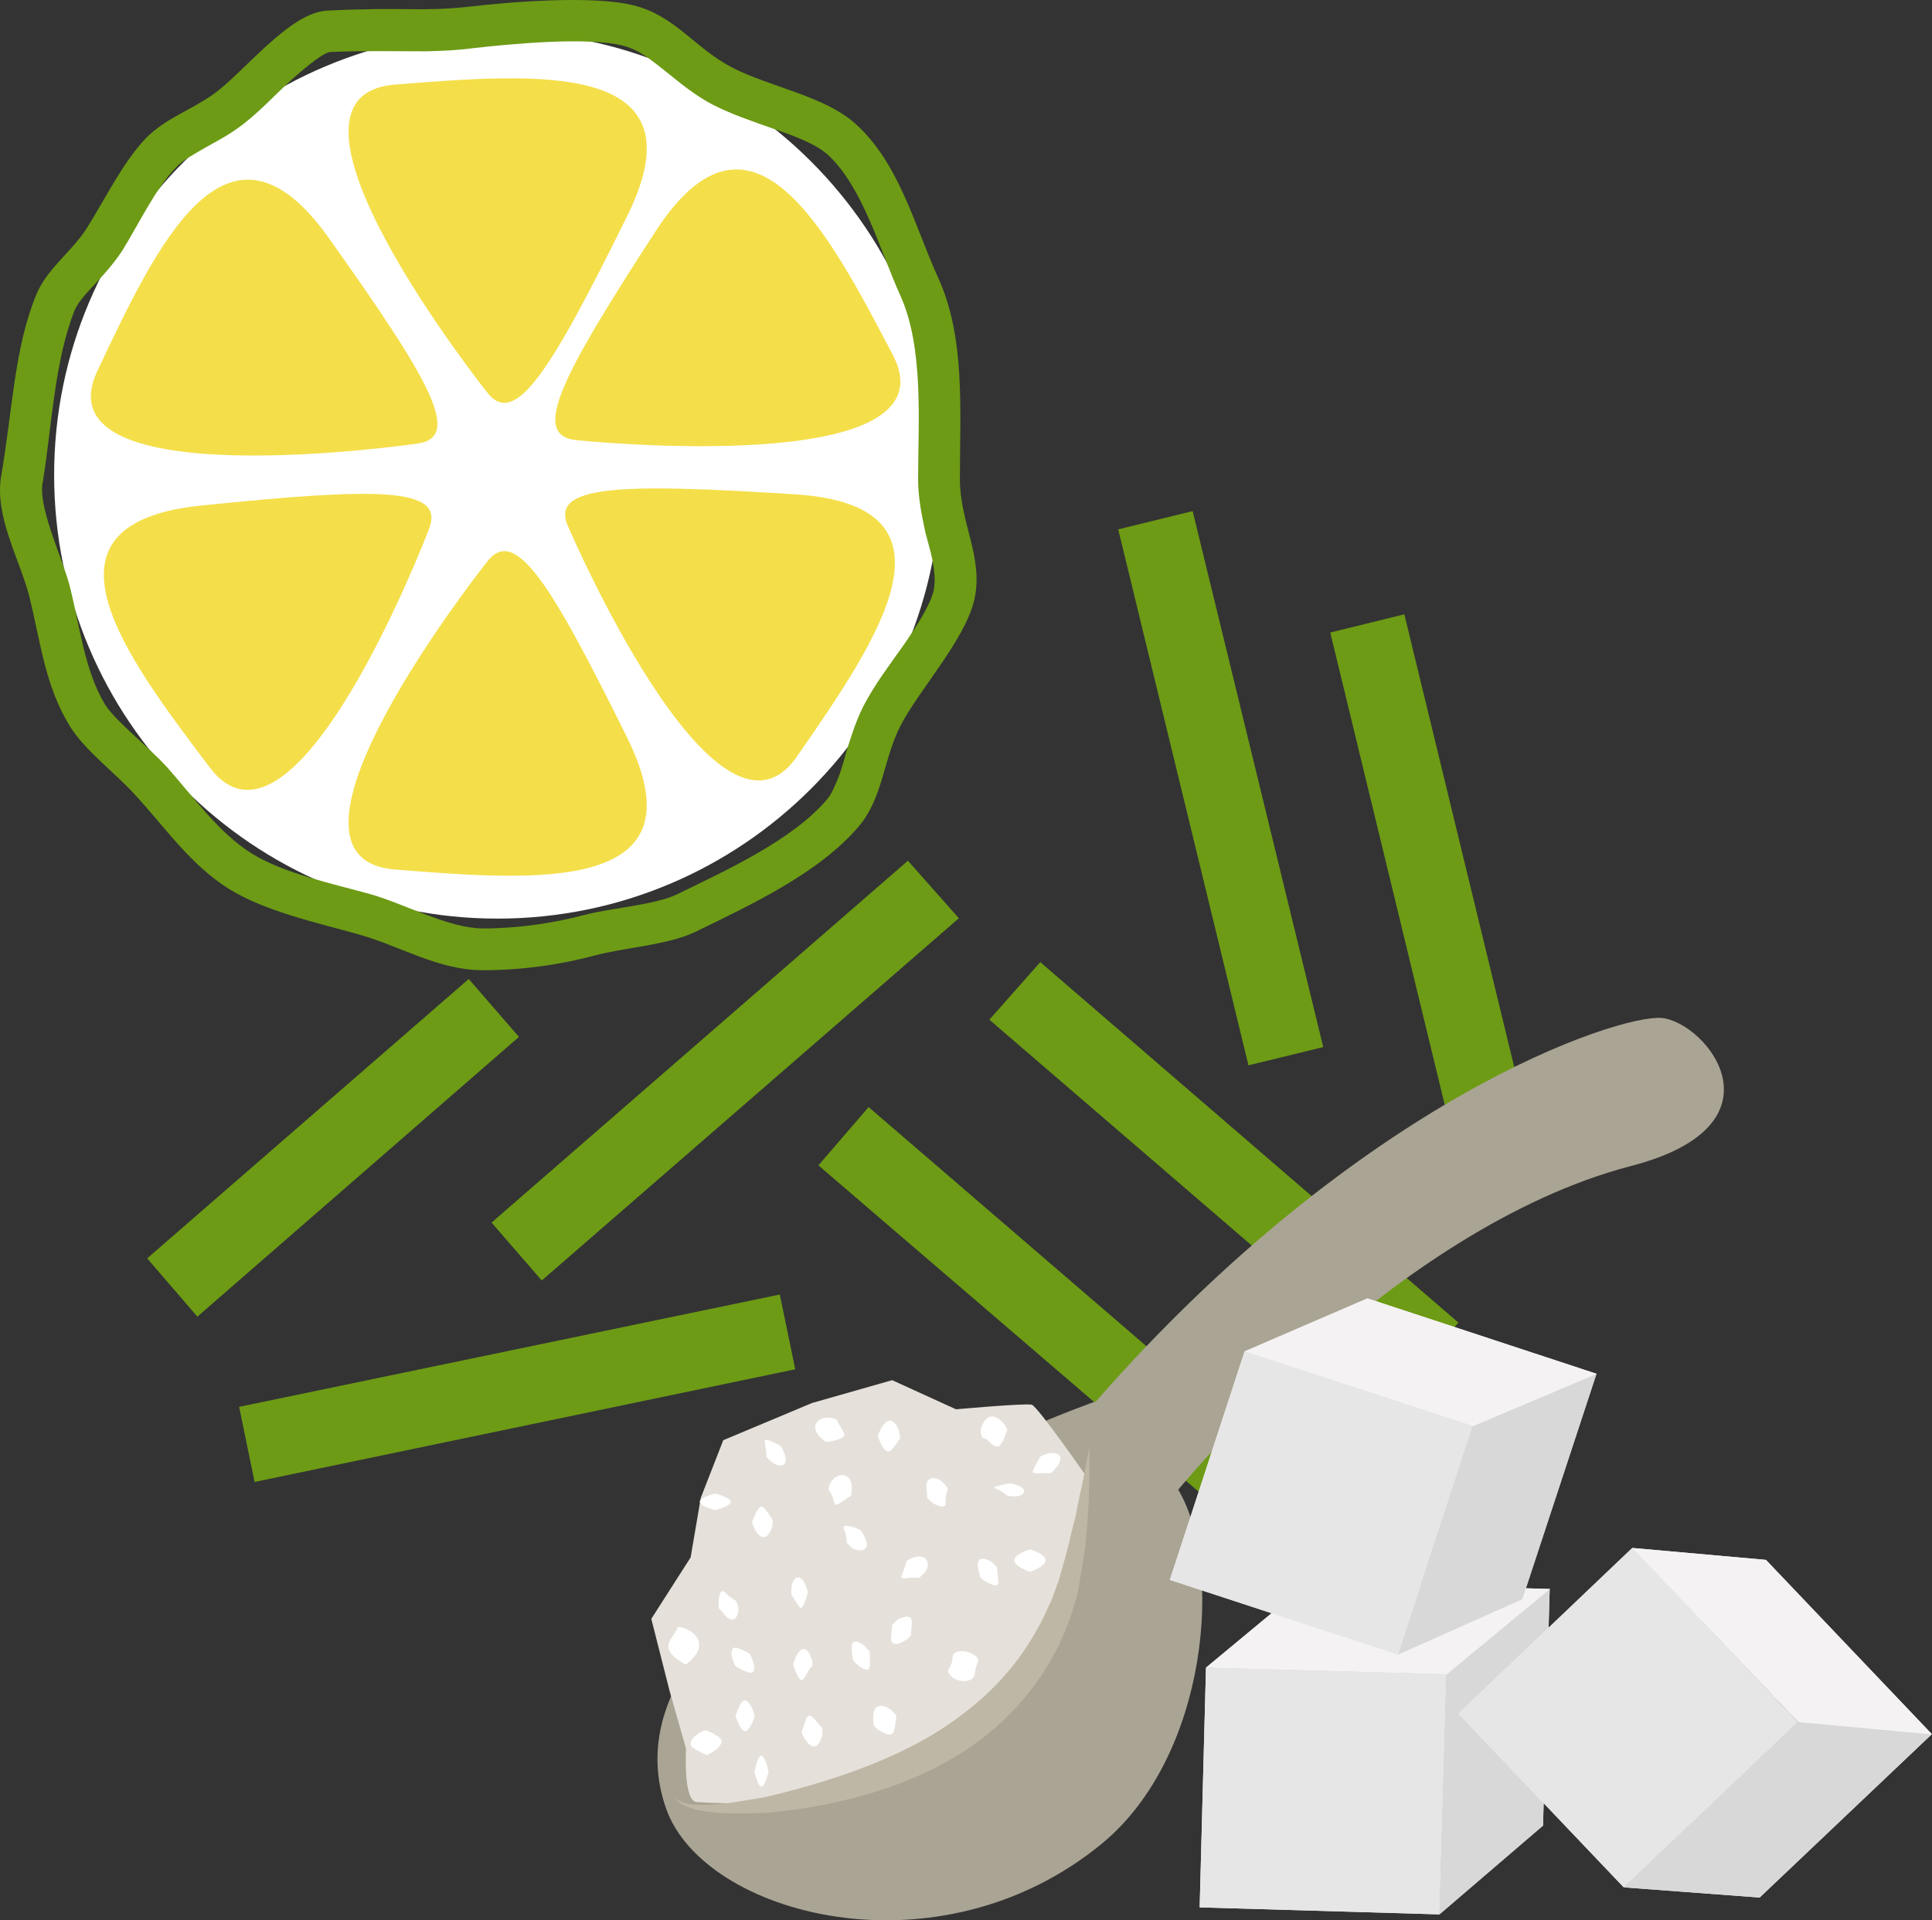 <?xml version="1.0" encoding="UTF-8" standalone="no"?>
<!-- Creator: CorelDRAW Home & Student X7 -->

<svg
   xmlns:dc="http://purl.org/dc/elements/1.1/"
   xmlns:cc="http://creativecommons.org/ns#"
   xmlns:rdf="http://www.w3.org/1999/02/22-rdf-syntax-ns#"
   xmlns:svg="http://www.w3.org/2000/svg"
   xmlns="http://www.w3.org/2000/svg"
   xmlns:sodipodi="http://sodipodi.sourceforge.net/DTD/sodipodi-0.dtd"
   xmlns:inkscape="http://www.inkscape.org/namespaces/inkscape"
   xml:space="preserve"
   width="55.032mm"
   height="54.71mm"
   version="1.1"
   style="clip-rule:evenodd;fill-rule:evenodd;image-rendering:optimizeQuality;shape-rendering:geometricPrecision;text-rendering:geometricPrecision"
   viewBox="0 0 5503.186 5471.005"
   id="svg130"
   sodipodi:docname="3384.svg"
   inkscape:version="0.92.4 (5da689c313, 2019-01-14)"><rect x="0" y="0" width="5503.186" height="5471.005" fill="#333333" stroke="none"/><sodipodi:namedview
   pagecolor="#ffffff"
   bordercolor="#666666"
   borderopacity="1"
   objecttolerance="10"
   gridtolerance="10"
   guidetolerance="10"
   inkscape:pageopacity="0"
   inkscape:pageshadow="2"
   inkscape:window-width="640"
   inkscape:window-height="480"
   id="namedview132"
   showgrid="false"
   inkscape:zoom="0.2102413"
   inkscape:cx="102.62123"
   inkscape:cy="91.722686"
   inkscape:window-x="0"
   inkscape:window-y="0"
   inkscape:window-maximized="0"
   inkscape:current-layer="svg130" />
 <defs
   id="defs4">
  <style
   type="text/css"
   id="style2">
   <![CDATA[
    .fil0 {fill:#6D9B15;fill-rule:nonzero}
    .fil6 {fill:#AAA494;fill-rule:nonzero}
    .fil8 {fill:#BFB7A5;fill-rule:nonzero}
    .fil5 {fill:#D8D8D8;fill-rule:nonzero}
    .fil7 {fill:#E5E1DA;fill-rule:nonzero}
    .fil4 {fill:#E6E6E6;fill-rule:nonzero}
    .fil2 {fill:#F4DF4A;fill-rule:nonzero}
    .fil3 {fill:#F4F2F2;fill-rule:nonzero}
    .fil1 {fill:white;fill-rule:nonzero}
   ]]>
  </style>
 </defs>
 <g
   id="Vrstva_x0020_1"
   transform="translate(-7784.813,-11805.825)">
  <g
   id="_873021176">
   <polygon
   class="fil0"
   points="11939,15574 11796,15738 10603,14711 10748,14547 "
   id="polygon7"
   style="fill:#6d9b15;fill-rule:nonzero" />
   <polygon
   class="fil0"
   points="11452,15987 11310,16151 10116,15126 10259,14960 "
   id="polygon9"
   style="fill:#6d9b15;fill-rule:nonzero" />
   <polygon
   class="fil0"
   points="12156,15085 11944,15135 11574,13608 11785,13556 "
   id="polygon11"
   style="fill:#6d9b15;fill-rule:nonzero" />
   <polygon
   class="fil0"
   points="11554,14789 11341,14841 10970,13314 11182,13262 "
   id="polygon13"
   style="fill:#6d9b15;fill-rule:nonzero" />
   <polygon
   class="fil0"
   points="10516,14422 9328,15454 9185,15289 10371,14258 "
   id="polygon15"
   style="fill:#6d9b15;fill-rule:nonzero" />
   <polygon
   class="fil0"
   points="9263,14760 8347,15557 8204,15391 9120,14595 "
   id="polygon17"
   style="fill:#6d9b15;fill-rule:nonzero" />
   <polygon
   class="fil0"
   points="10050,15707 8510,16028 8466,15814 10006,15494 "
   id="polygon19"
   style="fill:#6d9b15;fill-rule:nonzero" />
   <path
   class="fil1"
   d="m 10465,13159 c 0,698 -565,1264 -1263,1264 -697,0 -1263,-566 -1263,-1264 0,-697 566,-1263 1263,-1263 698,0 1263,566 1263,1263 z"
   id="path21"
   inkscape:connector-curvature="0"
   style="fill:#ffffff;fill-rule:nonzero" />
   <path
   class="fil0"
   d="m 9160,14570 c -126,0 -234,-68 -350,-101 -123,-35 -266,-65 -372,-130 -109,-68 -180,-172 -266,-266 -54,-61 -145,-128 -188,-198 -71,-115 -83,-238 -116,-371 -28,-107 -99,-227 -80,-341 33,-191 37,-361 99,-515 30,-76 102,-124 145,-192 51,-81 103,-188 168,-256 57,-58 127,-79 193,-126 86,-61 217,-234 325,-238 225,-11 263,4 402,-11 119,-14 353,-33 469,-4 118,29 173,120 279,176 107,56 265,82 353,161 125,112 168,289 236,439 78,170 62,375 62,574 0,127 70,226 40,348 -29,114 -156,252 -209,354 -49,96 -50,205 -118,286 -113,134 -309,225 -467,302 -77,37 -198,44 -282,66 -104,28 -213,43 -323,43 z m 0,-119 c 99,0 197,-14 292,-39 72,-19 199,-28 261,-58 137,-67 329,-154 428,-271 9,-11 16,-24 21,-37 14,-29 24,-62 32,-93 14,-46 28,-91 50,-135 32,-62 77,-121 118,-179 27,-40 70,-103 82,-149 4,-21 4,-42 1,-62 -4,-35 -15,-70 -24,-104 -11,-51 -21,-101 -21,-153 0,-161 17,-375 -51,-524 -56,-123 -106,-309 -207,-401 -37,-33 -107,-57 -153,-73 -59,-21 -120,-41 -176,-70 -69,-37 -114,-82 -175,-127 -24,-18 -48,-32 -78,-40 -102,-26 -320,-5 -427,7 -44,6 -89,8 -134,9 -93,0 -182,-2 -275,2 -26,5 -92,64 -112,82 -48,44 -96,97 -150,135 -40,29 -82,48 -124,74 -18,10 -37,22 -52,38 -58,59 -108,165 -153,237 -21,32 -46,61 -72,89 -21,23 -53,54 -64,82 -58,146 -65,337 -91,492 -1,3 -1,6 -1,9 -6,72 59,209 78,282 28,109 42,242 101,339 18,28 51,58 74,80 35,33 71,64 103,99 72,81 147,187 240,245 93,58 234,87 341,117 95,27 222,97 318,97 z"
   id="path23"
   inkscape:connector-curvature="0"
   style="fill:#6d9b15;fill-rule:nonzero" />
   <path
   class="fil2"
   d="m 9171,12922 c 0,0 -669,-842 -262,-875 408,-33 881,-70 663,373 -219,444 -321,609 -401,502 z"
   id="path25"
   inkscape:connector-curvature="0"
   style="fill:#f4df4a;fill-rule:nonzero" />
   <path
   class="fil2"
   d="m 9171,13408 c 0,0 -669,842 -262,875 408,33 881,69 663,-374 -219,-443 -321,-609 -401,-501 z"
   id="path27"
   inkscape:connector-curvature="0"
   style="fill:#f4df4a;fill-rule:nonzero" />
   <path
   class="fil2"
   d="m 8971,13070 c 0,0 -1080,157 -909,-207 171,-363 370,-784 658,-381 288,405 386,572 251,588 z"
   id="path29"
   inkscape:connector-curvature="0"
   style="fill:#f4df4a;fill-rule:nonzero" />
   <path
   class="fil2"
   d="m 9404,13308 c 0,0 422,985 651,653 230,-332 495,-716 -8,-747 -502,-32 -700,-26 -643,94 z"
   id="path31"
   inkscape:connector-curvature="0"
   style="fill:#f4df4a;fill-rule:nonzero" />
   <path
   class="fil2"
   d="m 9006,13315 c 0,0 -381,1000 -624,677 -243,-321 -524,-695 -23,-746 500,-51 698,-54 647,69 z"
   id="path33"
   inkscape:connector-curvature="0"
   style="fill:#f4df4a;fill-rule:nonzero" />
   <path
   class="fil2"
   d="m 9429,13060 c 0,0 1085,113 899,-243 -187,-357 -403,-769 -674,-355 -270,416 -361,587 -225,598 z"
   id="path35"
   inkscape:connector-curvature="0"
   style="fill:#f4df4a;fill-rule:nonzero" />
  </g>
  <g
   id="_576774016">
   <polygon
   class="fil3"
   points="11885,17260 11905,16576 11220,16557 11202,17240 "
   id="polygon38"
   style="fill:#f4f2f2;fill-rule:nonzero" />
   <polygon
   class="fil3"
   points="11514,16313 11220,16557 11905,16576 11905,16577 11885,17260 12180,17007 12199,16333 12200,16333 "
   id="polygon40"
   style="fill:#f4f2f2;fill-rule:nonzero" />
   <polygon
   class="fil4"
   points="11220,16557 11905,16576 11885,17260 11202,17240 "
   id="polygon42"
   style="fill:#e6e6e6;fill-rule:nonzero" />
   <polygon
   class="fil5"
   points="12180,17007 11885,17260 11905,16577 12199,16332 "
   id="polygon44"
   style="fill:#d8d8d8;fill-rule:nonzero" />
   <polygon
   class="fil3"
   points="12200,16333 11905,16576 11220,16557 11514,16313 "
   id="polygon46"
   style="fill:#f4f2f2;fill-rule:nonzero" />
   <path
   class="fil6"
   d="m 9682,16958 c 105,303 773,486 1242,100 303,-250 346,-792 217,-1008 0,0 608,-744 1289,-922 452,-117 217,-409 88,-422 -124,-10 -855,229 -1611,1092 0,0 -1454,509 -1225,1160 z"
   id="path48"
   inkscape:connector-curvature="0"
   style="fill:#aaa494;fill-rule:nonzero" />
   <path
   class="fil7"
   d="m 9770,16940 c 404,24 1025,-41 1107,-931 0,0 -135,-194 -153,-201 -17,-5 -216,13 -216,13 l -182,-83 -228,65 -253,106 -64,164 -29,170 -112,175 52,205 47,165 c 0,0 -9,151 31,152 z"
   id="path50"
   inkscape:connector-curvature="0"
   style="fill:#e5e1da;fill-rule:nonzero" />
   <path
   class="fil8"
   d="m 10888,15926 c 0,0 0,25 0,71 0,23 -1,51 -2,84 -1,16 -2,33 -3,52 -1,18 -3,38 -5,58 -3,41 -13,86 -20,134 -1,7 -3,13 -3,19 -2,5 -4,13 -5,18 -5,12 -8,25 -12,39 -9,25 -18,51 -30,76 -46,103 -125,206 -230,285 -104,79 -220,126 -327,157 -105,30 -204,45 -287,52 -41,1 -79,2 -112,1 -32,-2 -62,-5 -84,-10 -11,-3 -20,-8 -29,-10 -8,-5 -15,-8 -20,-11 -9,-8 -14,-13 -14,-13 0,-1 20,19 66,20 22,1 49,-1 81,-4 31,-4 68,-11 107,-17 79,-18 170,-43 269,-79 99,-37 203,-85 297,-157 94,-70 168,-157 216,-247 14,-23 23,-46 33,-67 6,-11 10,-22 14,-34 2,-5 4,-10 6,-17 2,-5 3,-10 6,-15 12,-45 26,-88 34,-128 5,-20 9,-37 14,-55 4,-18 7,-36 10,-51 7,-32 13,-59 17,-81 9,-45 13,-70 13,-70 z"
   id="path52"
   inkscape:connector-curvature="0"
   style="fill:#bfb7a5;fill-rule:nonzero" />
   <path
   class="fil1"
   d="m 9934,16694 c 2,0 -13,44 -27,44 -14,0 -27,-44 -27,-44 0,0 13,-44 27,-44 14,0 29,44 27,44 z"
   id="path54"
   inkscape:connector-curvature="0"
   style="fill:#ffffff;fill-rule:nonzero" />
   <path
   class="fil1"
   d="m 9921,16518 c 0,0 5,10 9,22 4,11 6,25 -2,30 -4,4 -15,0 -26,-5 -11,-6 -22,-12 -22,-12 0,0 -5,-9 -9,-21 -3,-11 -4,-25 2,-30 5,-4 17,0 27,5 12,5 21,11 21,11 z"
   id="path56"
   inkscape:connector-curvature="0"
   style="fill:#ffffff;fill-rule:nonzero" />
   <path
   class="fil1"
   d="m 9880,16366 c 0,0 7,8 8,22 0,14 -4,27 -13,31 -7,5 -19,-4 -26,-12 -8,-11 -16,-18 -16,-18 0,0 -2,-10 -1,-23 1,-12 3,-25 9,-27 4,-2 12,6 20,14 9,7 19,13 19,13 z"
   id="path58"
   inkscape:connector-curvature="0"
   style="fill:#ffffff;fill-rule:nonzero" />
   <path
   class="fil1"
   d="m 9986,16137 c 0,0 1,11 -3,23 -5,13 -13,25 -22,25 -21,2 -34,-42 -34,-42 0,0 14,-43 26,-45 7,0 13,10 20,19 8,11 13,20 13,20 z"
   id="path60"
   inkscape:connector-curvature="0"
   style="fill:#ffffff;fill-rule:nonzero" />
   <path
   class="fil1"
   d="m 10086,16342 c 0,0 -11,44 -20,45 -3,0 -9,-10 -15,-19 -7,-11 -12,-20 -12,-20 0,0 -1,-11 1,-23 2,-12 8,-25 17,-25 19,-2 29,42 29,42 z"
   id="path62"
   inkscape:connector-curvature="0"
   style="fill:#ffffff;fill-rule:nonzero" />
   <path
   class="fil1"
   d="m 10098,16553 c 0,0 -9,9 -14,19 -2,5 -5,10 -8,13 -2,5 -5,7 -8,7 -11,0 -24,-44 -24,-44 0,0 12,-45 31,-44 4,0 9,4 12,8 4,6 6,12 9,18 5,13 2,23 2,23 z"
   id="path64"
   inkscape:connector-curvature="0"
   style="fill:#ffffff;fill-rule:nonzero" />
   <path
   class="fil1"
   d="m 10127,16729 c 0,0 2,11 -1,24 -4,13 -10,26 -20,28 -10,2 -20,-7 -27,-19 -8,-10 -11,-21 -11,-21 0,0 3,-10 8,-23 3,-10 7,-23 13,-24 6,-1 16,8 22,17 7,9 16,18 16,18 z"
   id="path66"
   inkscape:connector-curvature="0"
   style="fill:#ffffff;fill-rule:nonzero" />
   <path
   class="fil1"
   d="m 9739,16548 c 0,0 -11,-5 -24,-14 -12,-8 -24,-21 -26,-34 -2,-13 6,-24 14,-36 7,-10 13,-23 13,-23 0,0 3,0 9,1 4,1 12,2 18,7 16,6 30,21 33,37 2,18 -6,32 -17,43 -9,11 -20,19 -20,19 z"
   id="path68"
   inkscape:connector-curvature="0"
   style="fill:#ffffff;fill-rule:nonzero" />
   <path
   class="fil1"
   d="m 9798,16806 c 0,0 -11,-4 -22,-11 -12,-5 -23,-11 -24,-19 -1,-12 9,-22 20,-30 10,-7 21,-11 21,-11 0,0 11,4 22,9 12,7 23,13 25,21 1,11 -10,22 -20,29 -11,8 -22,12 -22,12 z"
   id="path70"
   inkscape:connector-curvature="0"
   style="fill:#ffffff;fill-rule:nonzero" />
   <path
   class="fil1"
   d="m 9974,16853 c 0,0 -9,43 -21,43 -10,0 -19,-43 -19,-43 0,0 9,-45 19,-45 12,0 21,45 21,45 z"
   id="path72"
   inkscape:connector-curvature="0"
   style="fill:#ffffff;fill-rule:nonzero" />
   <path
   class="fil1"
   d="m 10338,16694 c 0,0 -1,11 -3,24 -2,12 -3,25 -11,28 -7,5 -20,-2 -31,-8 -12,-7 -19,-15 -19,-15 0,0 -2,-11 -2,-25 0,-12 3,-26 13,-30 11,-5 25,0 36,8 11,9 17,18 17,18 z"
   id="path74"
   inkscape:connector-curvature="0"
   style="fill:#ffffff;fill-rule:nonzero" />
   <path
   class="fil1"
   d="m 10262,16512 c 0,0 0,12 1,24 0,12 0,24 -5,26 -6,3 -17,-3 -27,-10 -9,-7 -16,-16 -16,-16 0,0 -3,-11 -4,-24 0,-12 -2,-25 6,-28 8,-4 21,3 30,11 8,8 15,17 15,17 z"
   id="path76"
   inkscape:connector-curvature="0"
   style="fill:#ffffff;fill-rule:nonzero" />
   <path
   class="fil1"
   d="m 10238,16167 c 0,0 6,9 11,20 5,11 8,23 1,31 -8,7 -23,6 -35,0 -12,-8 -18,-17 -18,-17 0,0 0,-11 -3,-23 -3,-9 -8,-21 -6,-23 5,-4 16,-1 29,2 11,3 21,10 21,10 z"
   id="path78"
   inkscape:connector-curvature="0"
   style="fill:#ffffff;fill-rule:nonzero" />
   <path
   class="fil1"
   d="m 10009,15926 c 0,0 6,10 10,21 5,12 6,25 -1,31 -9,7 -23,2 -34,-6 -10,-7 -16,-16 -16,-16 0,0 0,-12 -2,-23 -1,-12 -5,-23 -2,-24 6,-6 45,17 45,17 z"
   id="path80"
   inkscape:connector-curvature="0"
   style="fill:#ffffff;fill-rule:nonzero" />
   <path
   class="fil1"
   d="m 9822,16061 c 0,0 44,11 44,23 0,14 -44,24 -44,24 0,0 -44,-10 -44,-24 0,-12 44,-23 44,-23 z"
   id="path82"
   inkscape:connector-curvature="0"
   style="fill:#ffffff;fill-rule:nonzero" />
   <path
   class="fil1"
   d="m 10349,15903 c 0,0 -6,10 -13,19 -8,11 -15,20 -21,19 -9,0 -16,-12 -21,-22 -5,-11 -9,-22 -9,-22 0,0 4,-11 10,-22 6,-11 16,-22 25,-22 12,2 20,15 24,26 4,13 5,24 5,24 z"
   id="path84"
   inkscape:connector-curvature="0"
   style="fill:#ffffff;fill-rule:nonzero" />
   <path
   class="fil1"
   d="m 10209,16067 c 0,0 -10,7 -20,13 -10,7 -20,15 -25,12 -3,-1 -4,-11 -8,-23 -5,-10 -11,-19 -11,-19 0,0 0,-13 8,-24 8,-12 25,-21 39,-16 14,4 19,20 19,32 0,14 -2,25 -2,25 z"
   id="path86"
   inkscape:connector-curvature="0"
   style="fill:#ffffff;fill-rule:nonzero" />
   <path
   class="fil1"
   d="m 10168,15850 c 0,0 5,12 11,21 5,10 14,21 10,25 -2,7 -14,10 -27,14 -12,3 -24,4 -24,4 0,0 -9,-5 -19,-16 -8,-8 -15,-22 -11,-34 6,-13 21,-20 35,-19 14,0 25,5 25,5 z"
   id="path88"
   inkscape:connector-curvature="0"
   style="fill:#ffffff;fill-rule:nonzero" />
   <path
   class="fil1"
   d="m 10485,16050 c 0,0 -5,10 -6,22 -1,11 1,23 -4,25 -7,3 -19,-1 -32,-8 -10,-7 -17,-16 -17,-16 0,0 0,-12 -2,-23 -1,-13 -1,-25 10,-31 9,-5 27,0 36,10 11,9 15,21 15,21 z"
   id="path90"
   inkscape:connector-curvature="0"
   style="fill:#ffffff;fill-rule:nonzero" />
   <path
   class="fil1"
   d="m 10403,16301 c 0,0 -11,0 -24,0 -12,1 -23,3 -26,0 -3,-3 4,-13 7,-25 4,-10 7,-22 7,-22 0,0 8,-7 21,-11 12,-4 28,-4 35,6 8,10 5,25 -4,36 -8,10 -16,16 -16,16 z"
   id="path92"
   inkscape:connector-curvature="0"
   style="fill:#ffffff;fill-rule:nonzero" />
   <path
   class="fil1"
   d="m 10380,16465 c 0,0 -8,10 -19,16 -13,7 -24,12 -33,6 -6,-3 -6,-16 -4,-28 1,-10 2,-23 2,-23 0,0 7,-9 17,-17 13,-6 25,-10 34,-5 6,4 6,17 4,27 -1,13 -1,24 -1,24 z"
   id="path94"
   inkscape:connector-curvature="0"
   style="fill:#ffffff;fill-rule:nonzero" />
   <path
   class="fil1"
   d="m 10572,16536 c 0,0 -5,11 -8,23 -3,13 -1,23 -12,31 -13,8 -37,7 -51,-3 -8,-5 -11,-11 -14,-15 -2,-4 -2,-7 -2,-7 0,0 7,-11 11,-22 3,-12 0,-22 10,-29 10,-6 33,-5 47,3 6,3 13,8 16,12 2,4 3,7 3,7 z"
   id="path96"
   inkscape:connector-curvature="0"
   style="fill:#ffffff;fill-rule:nonzero" />
   <path
   class="fil1"
   d="m 10625,16272 c 0,0 0,12 2,23 1,12 3,23 -1,26 -5,4 -18,-1 -29,-7 -11,-5 -19,-13 -19,-13 0,0 -4,-11 -6,-23 -3,-11 -3,-24 4,-29 7,-5 21,-1 32,6 11,8 17,17 17,17 z"
   id="path98"
   inkscape:connector-curvature="0"
   style="fill:#ffffff;fill-rule:nonzero" />
   <path
   class="fil1"
   d="m 10660,16032 c 0,0 11,1 21,5 12,3 22,11 21,18 -1,9 -13,14 -26,14 -11,1 -22,-2 -22,-2 0,0 -8,-7 -18,-13 -10,-5 -20,-10 -20,-10 1,-4 44,-12 44,-12 z"
   id="path100"
   inkscape:connector-curvature="0"
   style="fill:#ffffff;fill-rule:nonzero" />
   <path
   class="fil1"
   d="m 10654,15879 c 0,0 -4,10 -8,22 -5,13 -12,24 -18,26 -8,2 -18,-6 -25,-13 -4,-5 -10,-8 -13,-10 -4,-1 -6,-1 -6,-1 0,0 -8,-12 -5,-27 4,-15 14,-30 26,-34 13,-3 26,6 36,16 9,10 13,21 13,21 z"
   id="path102"
   inkscape:connector-curvature="0"
   style="fill:#ffffff;fill-rule:nonzero" />
   <path
   class="fil1"
   d="m 10778,16003 c 0,0 -11,0 -23,0 -13,1 -24,2 -28,-3 -2,-4 5,-14 10,-24 6,-11 11,-20 11,-20 0,0 10,-7 22,-9 13,-3 26,-2 33,6 5,10 0,23 -9,33 -7,10 -16,17 -16,17 z"
   id="path104"
   inkscape:connector-curvature="0"
   style="fill:#ffffff;fill-rule:nonzero" />
   <path
   class="fil1"
   d="m 10719,16284 c 0,0 -45,-15 -45,-33 0,-18 45,-31 45,-31 0,0 44,13 44,31 0,18 -44,33 -44,33 z"
   id="path106"
   inkscape:connector-curvature="0"
   style="fill:#ffffff;fill-rule:nonzero" />
   <polygon
   class="fil3"
   points="12410,17183 12906,16712 12434,16216 11939,16688 "
   id="polygon108"
   style="fill:#f4f2f2;fill-rule:nonzero" />
   <polygon
   class="fil3"
   points="12815,16250 12434,16216 12906,16711 12906,16712 12410,17183 12797,17212 13287,16747 13288,16747 "
   id="polygon110"
   style="fill:#f4f2f2;fill-rule:nonzero" />
   <polygon
   class="fil4"
   points="12435,16216 12906,16712 12410,17183 11939,16688 "
   id="polygon112"
   style="fill:#e6e6e6;fill-rule:nonzero" />
   <polygon
   class="fil5"
   points="12797,17212 12410,17183 12906,16712 13287,16747 "
   id="polygon114"
   style="fill:#d8d8d8;fill-rule:nonzero" />
   <polygon
   class="fil3"
   points="13288,16747 12906,16711 12434,16216 12815,16250 "
   id="polygon116"
   style="fill:#f4f2f2;fill-rule:nonzero" />
   <polygon
   class="fil3"
   points="11767,16520 11980,15869 11330,15656 11117,16307 "
   id="polygon118"
   style="fill:#f4f2f2;fill-rule:nonzero" />
   <polygon
   class="fil3"
   points="11680,15505 11330,15656 11980,15869 11980,15869 11767,16520 12121,16362 12332,15721 12333,15720 "
   id="polygon120"
   style="fill:#f4f2f2;fill-rule:nonzero" />
   <polygon
   class="fil4"
   points="11330,15656 11980,15869 11767,16520 11117,16307 "
   id="polygon122"
   style="fill:#e6e6e6;fill-rule:nonzero" />
   <polygon
   class="fil5"
   points="12121,16362 11767,16520 11980,15869 12332,15720 "
   id="polygon124"
   style="fill:#d8d8d8;fill-rule:nonzero" />
   <polygon
   class="fil3"
   points="12333,15720 11980,15869 11330,15656 11680,15505 "
   id="polygon126"
   style="fill:#f4f2f2;fill-rule:nonzero" />
  </g>
 </g>
</svg>